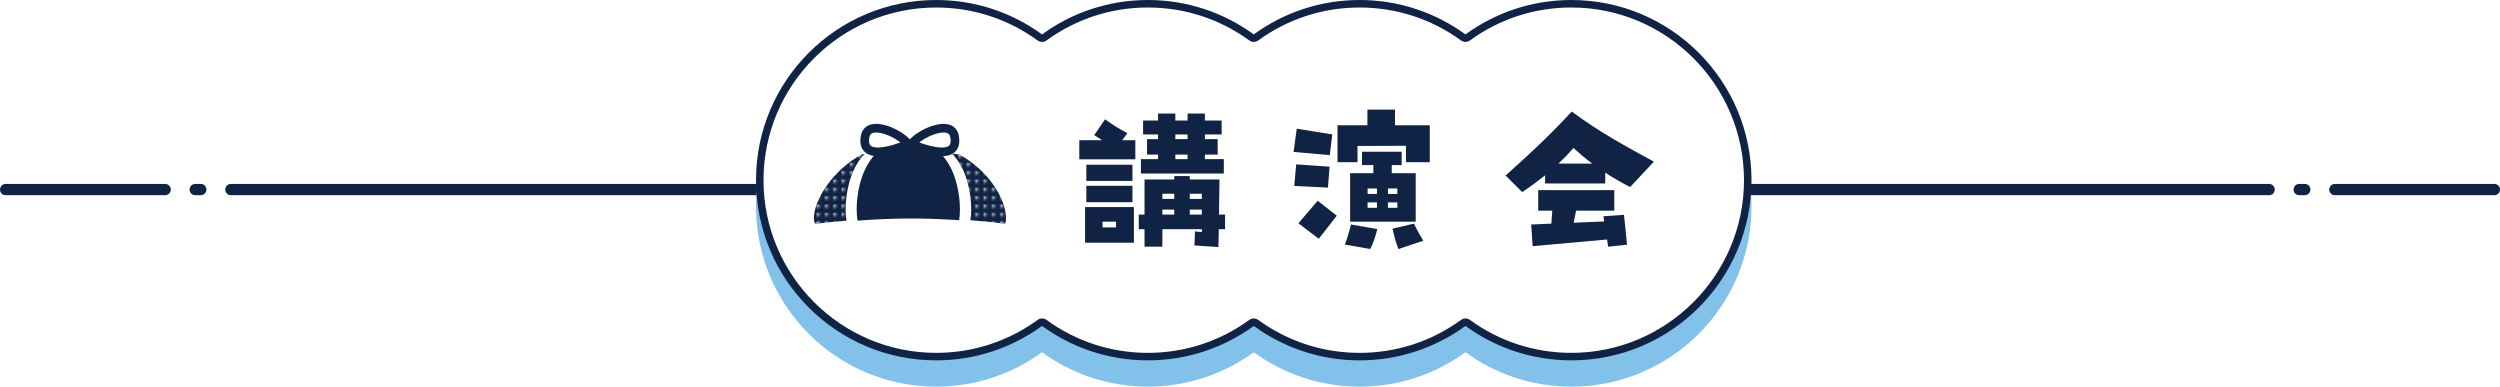 <?xml version="1.0" encoding="UTF-8"?>
<svg id="_レイヤー_2" data-name="レイヤー 2" xmlns="http://www.w3.org/2000/svg" xmlns:xlink="http://www.w3.org/1999/xlink" viewBox="0 0 666 103">
  <defs>
    <pattern id="Unnamed_Pattern_5" data-name="Unnamed Pattern 5" x="0" y="0" width="3.5" height="3.5" patternTransform="translate(-528.06 -3595.6) scale(.556)" patternUnits="userSpaceOnUse" viewBox="0 0 3.5 3.5">
      <g>
        <rect width="3.5" height="3.5" style="fill: none;"/>
        <rect x="2.39" y="2.39" width="5.72" height="5.72" style="fill: none;"/>
        <rect x="-1.11" y="2.39" width="5.72" height="5.72" style="fill: none;"/>
        <rect x="-4.61" y="2.39" width="5.72" height="5.72" style="fill: none;"/>
        <rect x="2.39" y="-1.11" width="5.72" height="5.72" style="fill: none;"/>
        <g>
          <circle cx="1.75" cy="1.75" r=".697" style="fill: #fff;"/>
          <rect x="-1.11" y="-1.11" width="5.72" height="5.72" style="fill: none;"/>
        </g>
        <rect x="-4.61" y="-1.11" width="5.72" height="5.72" style="fill: none;"/>
        <rect x="2.39" y="-4.61" width="5.72" height="5.72" style="fill: none;"/>
        <rect x="-1.11" y="-4.61" width="5.72" height="5.72" style="fill: none;"/>
        <rect x="-4.61" y="-4.61" width="5.72" height="5.72" style="fill: none;"/>
      </g>
    </pattern>
  </defs>
  <g id="_コンテンツ" data-name="コンテンツ">
    <g>
      <line x1="201.5" y1="50.5" x2="1.5" y2="50.5" style="fill: none; stroke: #102344; stroke-dasharray: 140 8 1.5 8; stroke-linecap: round; stroke-linejoin: round; stroke-width: 3px;"/>
      <line x1="464.5" y1="50.5" x2="664.5" y2="50.5" style="fill: none; stroke: #102344; stroke-dasharray: 140 8 1.5 8; stroke-linecap: round; stroke-linejoin: round; stroke-width: 3px;"/>
      <g>
        <path d="M418.6,7c-10.541,0-20.282,3.407-28.2,9.166-7.918-5.76-17.659-9.166-28.2-9.166s-20.282,3.407-28.2,9.166c-7.918-5.76-17.659-9.166-28.2-9.166s-20.282,3.407-28.2,9.166c-7.918-5.76-17.659-9.166-28.2-9.166-26.51,0-48,21.49-48,48s21.49,48,48,48c10.541,0,20.282-3.407,28.2-9.166,7.918,5.76,17.659,9.166,28.2,9.166s20.282-3.407,28.2-9.166c7.918,5.76,17.659,9.166,28.2,9.166s20.282-3.407,28.2-9.166c7.918,5.76,17.659,9.166,28.2,9.166,26.51,0,48-21.49,48-48s-21.49-48-48-48Z" style="fill: #82c1e9;"/>
        <path d="M418.6,95c-9.992,0-19.54-3.104-27.612-8.975-.175-.128-.382-.191-.588-.191s-.413.064-.588.191c-8.071,5.871-17.619,8.975-27.611,8.975-9.992,0-19.54-3.104-27.612-8.975-.175-.128-.382-.191-.588-.191s-.413.064-.588.191c-8.072,5.871-17.62,8.975-27.612,8.975-9.992,0-19.54-3.104-27.611-8.975-.175-.128-.382-.191-.588-.191s-.413.064-.588.191c-8.072,5.871-17.62,8.975-27.612,8.975-25.916,0-47-21.084-47-47S223.484 1,249.4 1c9.992,0,19.54,3.104,27.612,8.975.175.128.382.191.588.191s.413-.064.588-.191c8.072-5.872,17.62-8.975,27.611-8.975s19.54,3.104,27.612,8.975c.175.128.382.191.588.191s.413-.064.588-.191c8.072-5.872,17.62-8.975,27.612-8.975s19.54,3.104,27.611,8.975c.175.128.382.191.588.191s.413-.064.588-.191c8.072-5.872,17.62-8.975,27.612-8.975,25.916,0,47,21.084,47,47s-21.084,47-47,47Z" style="fill: #fff;"/>
        <path d="M418.6,2c25.365,0,46,20.635,46,46s-20.635,46-46,46c-9.779,0-19.124-3.037-27.024-8.784-.351-.255-.764-.383-1.177-.383s-.826.127-1.177.383c-7.9,5.747-17.244,8.784-27.023,8.784s-19.124-3.037-27.023-8.784c-.351-.255-.764-.383-1.177-.383s-.826.127-1.177.383c-7.9,5.747-17.244,8.784-27.023,8.784s-19.124-3.037-27.023-8.784c-.351-.255-.764-.383-1.177-.383s-.826.127-1.177.383c-7.9,5.747-17.245,8.784-27.024,8.784-25.365,0-46-20.635-46-46S224.035,2,249.4,2c9.779,0,19.124,3.037,27.024,8.784.351.255.764.383,1.177.383s.826-.127,1.177-.383c7.9-5.747,17.244-8.784,27.023-8.784s19.124,3.037,27.023,8.784c.351.255.764.383,1.177.383s.826-.127,1.177-.383c7.9-5.747,17.244-8.784,27.023-8.784s19.124,3.037,27.023,8.784c.351.255.764.383,1.177.383s.826-.127,1.177-.383c7.9-5.747,17.245-8.784,27.024-8.784M418.6,0c-10.541,0-20.282,3.407-28.2,9.167-7.918-5.76-17.659-9.167-28.2-9.167s-20.282,3.407-28.2,9.167c-7.918-5.76-17.659-9.167-28.2-9.167s-20.282,3.407-28.2,9.167c-7.918-5.76-17.659-9.167-28.2-9.167-26.51,0-48,21.49-48,48s21.49,48,48,48c10.541,0,20.282-3.407,28.2-9.167,7.918,5.76,17.659,9.167,28.2,9.167s20.282-3.407,28.2-9.167c7.918,5.76,17.659,9.167,28.2,9.167s20.282-3.407,28.2-9.167c7.918,5.76,17.659,9.167,28.2,9.167,26.51,0,48-21.49,48-48S445.11,0,418.6,0h0Z" style="fill: #102344;"/>
      </g>
      <g>
        <g>
          <path d="M298.951,37.351h3.504v5.088h-14.93v-5.088h6.097l-2.112-1.344,2.881-4.224c2.448,1.728,3.504,2.4,5.952,3.696l-1.392,1.872ZM289.062,64.665v-9.505h13.009v9.505h-13.009ZM301.688,43.879v4.32h-12.289v-4.32h12.289ZM289.398,53.864v-4.369h12.289v4.369h-12.289ZM293.719,59.048v1.536h3.6v-1.536h-3.6ZM326.361,57.176v3.889h-1.681l-.096,4.752-6.385-.432.145-3.745,1.824.192v-.768h-10.513v4.656h-4.753v-4.656h-1.536v-3.889h1.536v-9.361h7.921v-.912h4.128v.912h7.921l-.144,9.361h1.632ZM326.025,42.391v3.84h-22.082v-3.84h4.561v-1.2h-2.929v-4.128h2.929v-1.248h-3.984v-3.696h3.984v-1.872h4.608v1.872h3.264v-1.872h4.608v1.872h4.465v3.696h-4.465v1.248h3.408v4.128h-3.408v1.2h5.041ZM312.824,51.608h-3.168v1.392h3.168v-1.392ZM309.656,55.832v1.344h3.168v-1.344h-3.168ZM313.112,35.814v1.248h3.264v-1.248h-3.264ZM313.112,41.191v1.2h3.264v-1.2h-3.264ZM320.169,51.608h-3.217v1.392h3.217v-1.392ZM316.952,57.176h3.217v-1.344h-3.217v1.344Z" style="fill: #102344;"/>
          <path d="M354.918,35.814l-.672,5.521-9.648-.864.863-6.193,9.457,1.536ZM354.198,44.407l-.433,5.568-8.977-.432.528-5.761,8.881.624ZM345.894,59.48l5.136-6,5.089,3.984-4.801,6.145-5.424-4.128ZM371.623,33.366h9.266v9.841h-6.337v-4.368l-12.913.048v4.32h-5.328v-9.841h7.969v-4.176h7.344v4.176ZM358.278,65.145c.769-2.064,1.104-3.312,1.632-5.329l7.009,1.2c-.528,2.112-1.008,3.504-1.872,5.329l-6.769-1.2ZM359.671,46.135h6.192v-2.16h-3.024v-3.552h10.561v3.552h-2.64v2.16h6.384v12.913h-17.473v-12.913ZM366.823,51.656v-1.44h-2.496v1.44h2.496ZM366.823,55.352v-1.44h-2.496v1.44h2.496ZM372.248,51.656v-1.44h-2.497v1.44h2.497ZM372.248,55.352v-1.44h-2.497v1.44h2.497ZM376.664,59.577c1.008,2.016,1.488,2.928,2.496,4.561l-6.625,2.208c-.72-1.92-1.008-3.024-1.584-5.424l5.713-1.344Z" style="fill: #102344;"/>
          <path d="M440.601,43.063l-6.337,6.769c-2.399-1.248-4.608-2.496-6.624-3.84v2.88h-16.033v-2.16c-1.921,1.536-3.937,3.024-6.097,4.464l-4.416-4.417c5.808-5.232,11.04-9.937,17.617-17.041,7.585,5.616,14.305,9.217,21.89,13.345ZM427.159,57.608l5.473-.384.816,7.968-5.041.528-.288-1.92-19.825,1.776-.384-5.761,5.376-.24.24-3.457h-3.744v-5.472h20.258v5.472h-10.177l-.624,3.216,8.112-.336-.192-1.392ZM424.184,43.591c-1.872-1.392-3.505-2.784-4.993-4.176-1.248,1.44-2.592,2.832-4.032,4.176h9.025Z" style="fill: #102344;"/>
        </g>
        <g>
          <path d="M268,58.234c0,.417-.054.84-.168,1.273h-.97c-2.032-.265-4.865-.585-8.344-.84.52-3.235.141-8.739-1.875-13.22-.813-1.815-1.848-3.343-3.061-4.556.65.087,1.311.179,1.967.287,7.385,3.944,12.45,11.481,12.45,17.056Z" style="fill: #102344;"/>
          <path d="M227.374,45.448c-2.043,4.535-2.406,10.115-1.858,13.333-2.931.233-5.396.498-7.26.726h-1.165c-.184-.466-.282-.894-.282-1.273,0-5.12,5.223-13.046,12.797-17.104.233-.038.466-.07.699-.103-1.159,1.187-2.145,2.671-2.931,4.421Z" style="fill: #102344;"/>
          <path d="M268,58.234c0,.417-.054.84-.168,1.273h-.97c-2.032-.265-4.865-.585-8.344-.84.52-3.235.141-8.739-1.875-13.22-.813-1.815-1.848-3.343-3.061-4.556.65.087,1.311.179,1.967.287,7.385,3.944,12.45,11.481,12.45,17.056Z" style="fill: url(#Unnamed_Pattern_5);"/>
          <path d="M227.374,45.448c-2.043,4.535-2.406,10.115-1.858,13.333-2.931.233-5.396.498-7.26.726h-1.165c-.184-.466-.282-.894-.282-1.273,0-5.12,5.223-13.046,12.797-17.104.233-.038.466-.07.699-.103-1.159,1.187-2.145,2.671-2.931,4.421Z" style="fill: url(#Unnamed_Pattern_5);"/>
          <path d="M255.514,58.668c-.693-.049-1.414-.098-2.162-.141-3.115-.184-6.659-.314-10.543-.314-4.481,0-8.614.173-12.196.412-.748.054-1.474.103-2.167.157-.547-3.218-.184-8.799,1.858-13.333.786-1.75,1.772-3.234,2.931-4.421,1.517-.228,3.018-.401,4.47-.52h.005c1.615-.135,3.164-.206,4.611-.206h.087c1.154.005,2.368.049,3.635.13,1.463.103,2.991.255,4.535.461,1.214,1.214,2.248,2.741,3.061,4.556,2.015,4.481,2.395,9.985,1.875,13.22Z" style="fill: #102344;"/>
          <path d="M241.908,38.372s-13.053,5.876-11.407-2.123c.949-4.613,9.543-.582,11.407,2.123Z" style="fill: none; stroke: #102344; stroke-miterlimit: 10; stroke-width: 2.312px;"/>
          <path d="M242.86,38.372s13.053,5.876,11.407-2.123c-.949-4.613-9.543-.582-11.407,2.123Z" style="fill: none; stroke: #102344; stroke-miterlimit: 10; stroke-width: 2.312px;"/>
          <polygon points="237.813 41.57 241.974 38.172 246.135 40.652 245.362 42.916 237.813 41.57" style="fill: #102344;"/>
        </g>
      </g>
    </g>
  </g>
</svg>